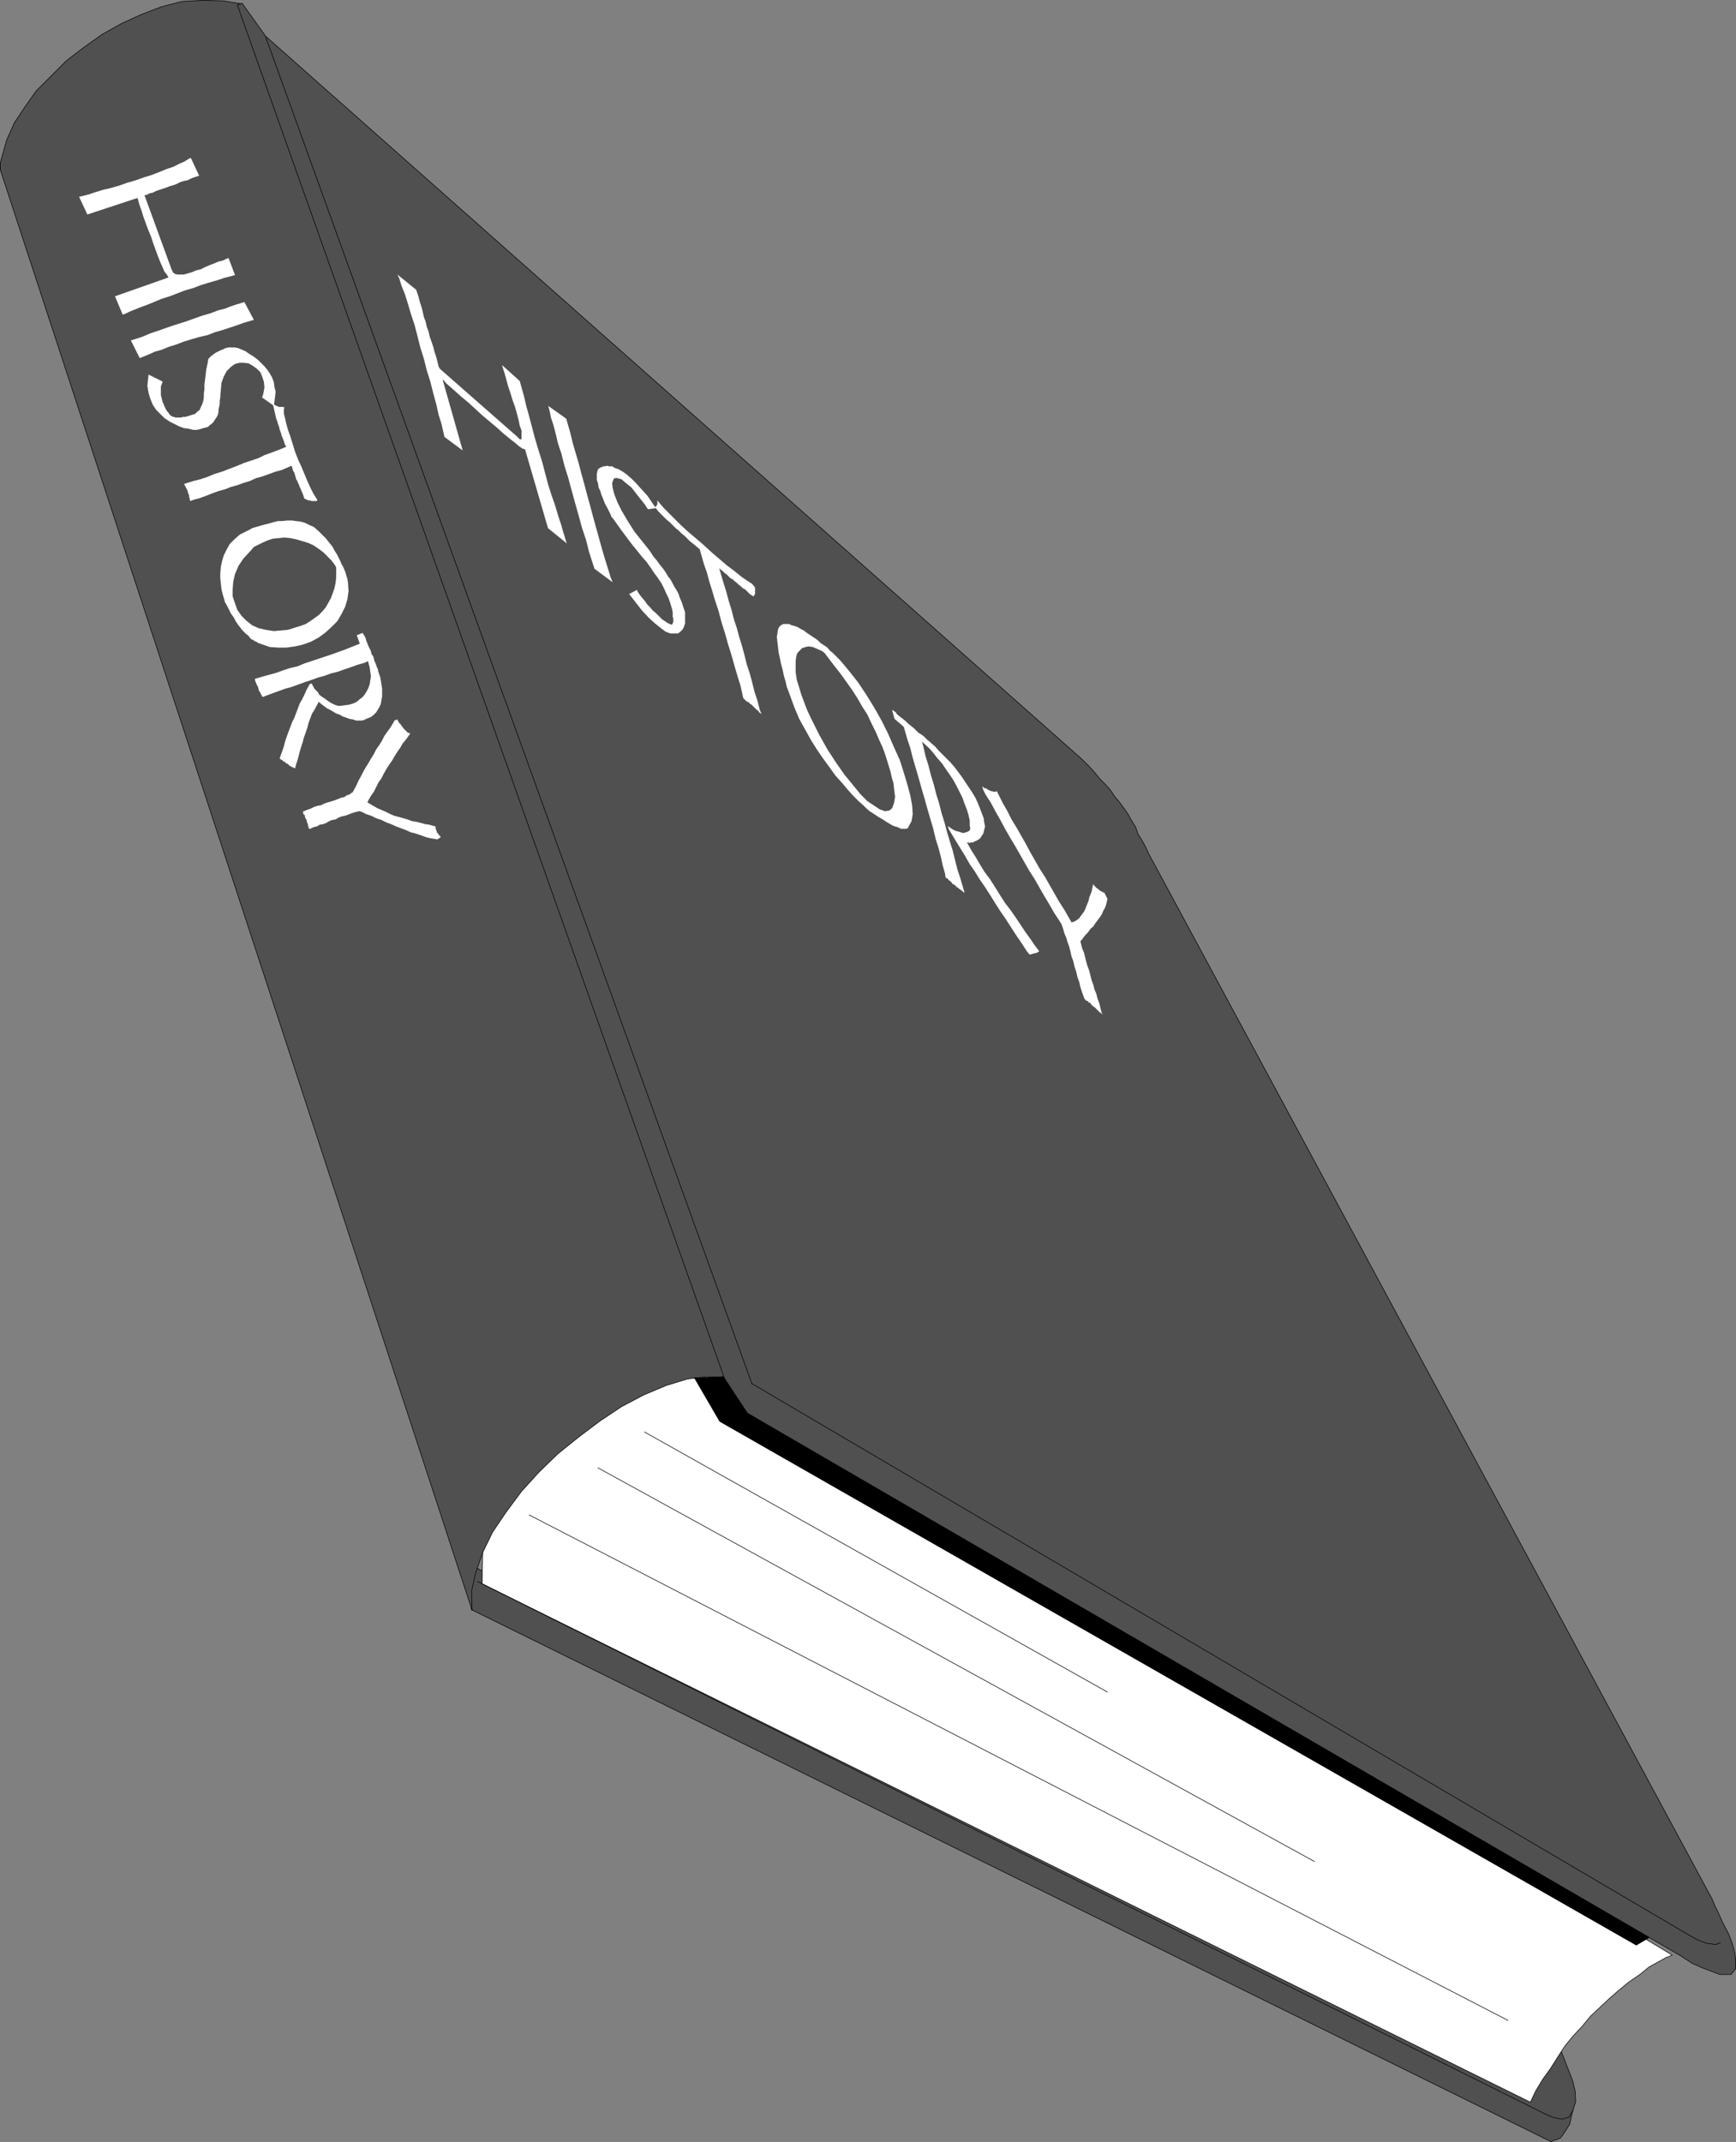 <?xml version="1.0" encoding="UTF-8" standalone="no"?>
<svg
   version="1.0"
   width="126.16mm"
   height="155.626mm"
   id="svg32"
   sodipodi:docname="Book - History 1.wmf"
   xmlns:inkscape="http://www.inkscape.org/namespaces/inkscape"
   xmlns:sodipodi="http://sodipodi.sourceforge.net/DTD/sodipodi-0.dtd"
   xmlns="http://www.w3.org/2000/svg"
   xmlns:svg="http://www.w3.org/2000/svg">
  <rect width="100%" height="100%" fill="#808080" stroke="none"/>
  <sodipodi:namedview
     id="namedview32"
     pagecolor="#ffffff"
     bordercolor="#000000"
     borderopacity="0.25"
     inkscape:showpageshadow="2"
     inkscape:pageopacity="0.0"
     inkscape:pagecheckerboard="0"
     inkscape:deskcolor="#d1d1d1"
     inkscape:document-units="mm" />
  <defs
     id="defs1">
    <pattern
       id="WMFhbasepattern"
       patternUnits="userSpaceOnUse"
       width="6"
       height="6"
       x="0"
       y="0" />
  </defs>
  <path
     style="fill:#505050;fill-opacity:1;fill-rule:evenodd;stroke:none"
     d="m 129.507,442.033 296.501,146.078 2.585,-0.97 1.293,-1.778 1.293,-2.101 0.646,-3.07 0.969,-3.07 -0.162,-2.909 -0.646,-2.747 -5.978,-15.351 -1.939,2.101 -1.454,2.101 -1.293,1.939 -0.969,1.616 -0.969,1.778 -1.131,1.939 -1.131,2.101 -1.131,2.424 -286.806,-142.362 0.323,12.281 z"
     id="path1" />
  <path
     style="fill:none;stroke:#000000;stroke-width:0.162px;stroke-linecap:round;stroke-linejoin:round;stroke-miterlimit:4;stroke-dasharray:none;stroke-opacity:1"
     d="m 129.507,442.033 296.501,146.078 2.585,-0.97 1.293,-1.778 1.293,-2.101 0.646,-3.07 0.969,-3.07 -0.162,-2.909 -0.646,-2.747 -5.978,-15.351 -1.939,2.101 -1.454,2.101 -1.293,1.939 -0.969,1.616 -0.969,1.778 -1.131,1.939 -1.131,2.101 -1.131,2.424 -286.806,-142.362 0.323,12.281 v 0"
     id="path2" />
  <path
     style="fill:#ffffff;fill-opacity:1;fill-rule:evenodd;stroke:none"
     d="m 202.703,381.759 256.591,155.127 -1.616,0.646 -4.686,2.585 -2.585,2.101 -3.07,2.101 -2.747,2.262 -2.585,2.262 -2.585,2.424 -2.585,2.424 -2.262,2.747 -2.424,2.585 -2.262,2.747 -2.101,3.232 -1.939,3.07 -2.101,2.909 -1.939,3.232 -1.454,3.07 -287.937,-142.362 1.777,-91.299 68.51,38.136 z"
     id="path3" />
  <path
     style="fill:none;stroke:#000000;stroke-width:0.162px;stroke-linecap:round;stroke-linejoin:round;stroke-miterlimit:4;stroke-dasharray:none;stroke-opacity:1"
     d="m 202.703,381.759 256.591,155.127 -1.616,0.646 -4.686,2.585 -2.585,2.101 -3.07,2.101 -2.747,2.262 -2.585,2.262 -2.585,2.424 -2.585,2.424 -2.262,2.747 -2.424,2.585 -2.262,2.747 -2.101,3.232 -1.939,3.07 -2.101,2.909 -1.939,3.232 -1.454,3.07 -287.937,-142.362 1.777,-91.299 68.51,38.136 v 0"
     id="path4" />
  <path
     style="fill:none;stroke:#000000;stroke-width:0.162px;stroke-linecap:round;stroke-linejoin:round;stroke-miterlimit:4;stroke-dasharray:none;stroke-opacity:1"
     d="m 432.148,579.385 -1.131,1.939 -1.939,0.646 -2.424,-0.485 -2.262,-0.97 -293.269,-146.24"
     id="path5" />
  <path
     style="fill:#505050;fill-opacity:1;fill-rule:evenodd;stroke:none"
     d="M 66.329,1.05 199.633,378.204 h -2.747 l -2.747,-0.162 -5.332,0.646 -5.817,1.778 -6.14,2.585 -6.14,3.232 -5.817,3.878 -5.817,4.363 -5.817,4.686 -5.171,5.009 -4.847,5.332 -4.201,5.656 -3.716,5.494 -2.747,5.656 -1.939,5.656 -1.131,5.009 0.162,5.171 L 0.081,46.619 v -1.939 l 1.777,-6.302 2.101,-4.686 2.908,-4.363 3.07,-4.363 4.04,-4.04 4.201,-4.201 4.847,-3.717 5.009,-3.555 5.494,-3.07 5.332,-2.424 5.494,-2.101 5.655,-1.454 5.817,-0.323 5.494,0.162 z"
     id="path6" />
  <path
     style="fill:none;stroke:#000000;stroke-width:0.162px;stroke-linecap:round;stroke-linejoin:round;stroke-miterlimit:4;stroke-dasharray:none;stroke-opacity:1"
     d="M 66.329,1.05 199.633,378.204 h -2.747 l -2.747,-0.162 -5.332,0.646 -5.817,1.778 -6.14,2.585 -6.14,3.232 -5.817,3.878 -5.817,4.363 -5.817,4.686 -5.171,5.009 -4.847,5.332 -4.201,5.656 -3.716,5.494 -2.747,5.656 -1.939,5.656 -1.131,5.009 0.162,5.171 L 0.081,46.619 v -1.939 l 1.777,-6.302 2.101,-4.686 2.908,-4.363 3.07,-4.363 4.04,-4.04 4.201,-4.201 4.847,-3.717 5.009,-3.555 5.494,-3.07 5.332,-2.424 5.494,-2.101 5.655,-1.454 5.817,-0.323 5.494,0.162 5.009,0.808 v 0"
     id="path7" />
  <path
     style="fill:#505050;fill-opacity:1;fill-rule:evenodd;stroke:none"
     d="M 66.491,0.889 72.954,9.938 295.774,207.241 l 1.616,1.454 1.777,1.778 1.454,1.616 1.454,1.778 1.616,1.616 1.293,1.454 1.293,1.939 1.131,1.293 1.293,1.778 1.131,1.616 0.969,1.778 1.131,1.778 0.646,1.939 1.131,1.778 0.969,1.778 0.808,1.778 154.795,287.147 0.808,1.939 0.808,1.616 1.293,2.909 1.616,3.07 0.969,2.585 0.646,2.262 0.323,1.939 v 2.747 l -1.293,1.616 h -3.07 l -2.101,-0.808 -2.585,-0.97 -2.908,-1.293 -3.232,-2.101 L 205.127,388.223 198.987,378.527 65.198,1.374 Z"
     id="path8" />
  <path
     style="fill:none;stroke:#000000;stroke-width:0.162px;stroke-linecap:round;stroke-linejoin:round;stroke-miterlimit:4;stroke-dasharray:none;stroke-opacity:1"
     d="M 66.491,0.889 72.954,9.938 295.774,207.241 l 1.616,1.454 1.777,1.778 1.454,1.616 1.454,1.778 1.616,1.616 1.293,1.454 1.293,1.939 1.131,1.293 1.293,1.778 1.131,1.616 0.969,1.778 1.131,1.778 0.646,1.939 1.131,1.778 0.969,1.778 0.808,1.778 154.795,287.147 0.808,1.939 0.808,1.616 1.293,2.909 1.616,3.07 0.969,2.585 0.646,2.262 0.323,1.939 v 2.747 l -1.293,1.616 h -3.07 l -2.101,-0.808 -2.585,-0.97 -2.908,-1.293 -3.232,-2.101 L 205.127,388.223 198.987,378.527 65.198,1.374 66.491,0.889 v 0"
     id="path9" />
  <path
     style="fill:none;stroke:#000000;stroke-width:0.162px;stroke-linecap:round;stroke-linejoin:round;stroke-miterlimit:4;stroke-dasharray:none;stroke-opacity:1"
     d="m 206.581,379.982 257.883,151.734 2.101,1.131 2.262,0.808 2.424,0.323 1.293,-0.485"
     id="path10" />
  <path
     style="fill:#000000;fill-opacity:1;fill-rule:evenodd;stroke:none"
     d="m 198.664,378.042 6.625,10.019 247.704,143.978 -3.555,2.101 -251.743,-143.816 -6.948,-11.958 8.079,-0.323 v 0 z"
     id="path11" />
  <path
     style="fill:none;stroke:#000000;stroke-width:0.162px;stroke-linecap:round;stroke-linejoin:round;stroke-miterlimit:4;stroke-dasharray:none;stroke-opacity:1"
     d="m 198.664,378.042 6.625,10.019 247.704,143.978 -3.555,2.101 -251.743,-143.816 -6.948,-11.958 8.079,-0.323 v 0"
     id="path12" />
  <path
     style="fill:none;stroke:#000000;stroke-width:0.162px;stroke-linecap:round;stroke-linejoin:round;stroke-miterlimit:4;stroke-dasharray:none;stroke-opacity:1"
     d="M 145.342,416.016 414.213,554.823"
     id="path13" />
  <path
     style="fill:none;stroke:#000000;stroke-width:0.162px;stroke-linecap:round;stroke-linejoin:round;stroke-miterlimit:4;stroke-dasharray:none;stroke-opacity:1"
     d="M 164.247,403.089 361.053,511.193"
     id="path14" />
  <path
     style="fill:none;stroke:#000000;stroke-width:0.162px;stroke-linecap:round;stroke-linejoin:round;stroke-miterlimit:4;stroke-dasharray:none;stroke-opacity:1"
     d="m 177.012,393.232 127.164,71.423"
     id="path15" />
  <path
     style="fill:none;stroke:#000000;stroke-width:0.162px;stroke-linecap:round;stroke-linejoin:round;stroke-miterlimit:4;stroke-dasharray:none;stroke-opacity:1"
     d="M 72.954,10.099 206.581,380.143"
     id="path16" />
  <path
     style="fill:#ffffff;fill-opacity:1;fill-rule:evenodd;stroke:none"
     d="m 112.703,201.423 h -0.162 l -0.162,-0.162 h -0.323 l -0.323,-0.323 -0.162,-0.162 -0.323,-0.323 -0.162,-0.162 -0.323,-0.323 -0.162,-0.323 -0.323,-0.323 -0.162,-0.323 -0.162,-0.162 -0.323,-0.323 -0.162,-0.323 -0.162,-0.162 -0.162,-0.485 -0.808,0.323 -0.323,0.646 -0.808,1.293 -0.808,1.131 -0.808,1.131 -0.646,1.293 -0.808,1.293 -0.808,1.131 -0.646,1.293 -0.808,1.293 -0.646,1.131 -0.808,1.293 -0.646,1.131 -0.646,1.293 -0.646,1.131 -0.646,1.454 -0.969,1.778 -0.323,0.162 -0.646,0.485 -0.646,0.162 -0.646,0.485 -0.808,0.162 -0.808,0.323 -0.808,0.323 -0.969,0.323 -1.131,0.323 -0.969,0.323 -0.969,0.485 -0.969,0.162 -0.969,0.323 -0.969,0.485 -0.969,0.323 -1.131,0.485 0.162,0.162 v 0.485 l 0.323,0.162 0.162,0.485 v 0.323 l 0.162,0.162 0.162,0.323 0.162,0.323 v 0.323 l 0.162,0.323 0.162,0.323 v 0.162 0.323 l 0.162,0.162 v 0.323 l 0.162,0.323 h 0.323 l 0.969,-0.485 0.808,-0.162 0.808,-0.485 0.969,-0.162 0.808,-0.323 0.808,-0.485 0.808,-0.323 0.969,-0.162 0.808,-0.485 0.808,-0.323 0.808,-0.162 0.969,-0.323 0.808,-0.323 0.969,-0.323 1.293,-0.323 0.646,0.162 1.293,0.646 1.454,0.485 1.293,0.646 1.454,0.485 1.293,0.646 1.293,0.485 1.454,0.646 1.293,0.485 1.293,0.485 1.454,0.646 1.293,0.323 1.454,0.485 1.293,0.485 1.293,0.323 1.939,0.323 0.969,-0.646 h -0.162 v -0.323 h -0.162 l -0.162,-0.162 -0.162,-0.162 v -0.162 l -0.162,-0.162 -0.162,-0.162 -0.162,-0.162 v -0.323 l -0.162,-0.162 v -0.162 l -0.162,-0.323 v -0.162 -0.162 -0.323 l -0.646,-0.162 -1.131,-0.323 -1.131,-0.162 -1.131,-0.323 -1.293,-0.323 -1.131,-0.162 -1.293,-0.485 -1.131,-0.323 -1.131,-0.323 -1.293,-0.323 -1.131,-0.485 -1.293,-0.646 -1.131,-0.485 -1.131,-0.485 -1.131,-0.646 -1.616,-0.97 0.323,-0.646 0.646,-1.131 0.808,-1.131 0.646,-1.293 0.646,-1.293 0.808,-1.131 0.646,-1.293 0.646,-1.131 0.808,-1.293 0.808,-1.131 0.646,-1.131 0.808,-1.293 0.808,-1.131 0.646,-1.131 0.808,-0.97 z"
     id="path17" />
  <path
     style="fill:#ffffff;fill-opacity:1;fill-rule:evenodd;stroke:none"
     d="m 98.807,176.7 -0.808,-2.262 1.616,-0.646 0.162,0.323 0.323,0.485 0.323,0.646 0.162,0.646 0.323,0.808 0.323,0.808 0.323,0.646 0.323,0.646 0.162,0.808 0.485,0.646 0.162,0.646 0.162,0.646 0.323,0.646 0.162,0.485 0.162,0.485 0.323,0.646 v 0.323 l 0.323,0.97 0.323,0.97 0.162,0.97 0.162,0.97 0.162,1.131 v 0.97 1.131 l -0.162,0.808 -0.162,1.131 -0.323,0.808 -0.485,0.808 -0.485,0.808 -0.646,0.646 -0.808,0.646 -1.616,0.646 -0.162,0.162 -0.808,0.162 h -0.646 -0.808 l -0.969,-0.323 -0.969,-0.162 -0.808,-0.323 -0.969,-0.323 -0.808,-0.485 -0.969,-0.323 -0.808,-0.485 -0.808,-0.485 -0.969,-0.485 -0.646,-0.485 -0.646,-0.485 -0.969,-0.808 -0.162,0.485 -0.485,0.808 -0.485,0.97 -0.646,0.97 -0.485,1.293 -0.485,1.293 -0.323,1.293 -0.485,1.454 -0.485,1.293 -0.323,1.293 -0.485,1.454 -0.323,1.131 -0.323,1.293 -0.323,1.131 -0.323,0.97 -0.323,1.293 v -0.162 l -0.485,-0.162 -0.323,-0.162 -0.323,-0.162 -0.323,-0.162 -0.323,-0.323 -0.162,-0.162 -0.323,-0.162 -0.323,-0.162 -0.162,-0.323 h -0.323 l -0.162,-0.162 -0.323,-0.323 H 77.316 l -0.162,-0.162 -0.323,-0.162 0.162,-0.646 0.485,-1.293 0.485,-1.454 0.323,-1.293 0.485,-1.454 0.485,-1.293 0.485,-1.293 0.485,-1.293 0.646,-1.293 0.485,-1.293 0.485,-1.293 0.485,-1.293 0.646,-1.131 0.646,-1.293 0.485,-1.131 0.969,-1.778 0.646,-0.162 v 0.323 l 0.323,0.485 0.323,0.646 0.485,0.485 0.485,0.485 0.323,0.646 0.646,0.485 0.485,0.323 0.485,0.323 0.646,0.485 0.485,0.323 0.485,0.323 0.646,0.323 0.323,0.162 0.485,0.162 0.485,0.162 h 0.646 l 1.293,-0.162 1.131,-0.162 1.131,-0.323 0.969,-0.485 0.969,-0.808 0.646,-0.485 0.646,-0.808 0.485,-0.808 0.485,-0.97 0.323,-0.97 0.162,-1.131 0.162,-0.97 -0.162,-1.131 -0.162,-1.293 -0.485,-1.778 -0.969,0.485 -1.777,0.485 -1.777,0.646 -1.939,0.646 -1.777,0.646 -1.939,0.485 -1.777,0.646 -1.777,0.485 -1.777,0.646 -1.939,0.646 -1.777,0.646 -1.777,0.646 -1.777,0.485 -1.777,0.646 -1.777,0.646 -2.585,0.97 -0.162,-0.162 v -0.162 l -0.162,-0.162 -0.162,-0.323 -0.162,-0.323 -0.162,-0.323 -0.162,-0.162 -0.162,-0.485 v -0.162 l -0.162,-0.485 -0.162,-0.323 -0.162,-0.323 -0.162,-0.323 -0.162,-0.485 -0.162,-0.323 v -0.485 l 0.646,-0.162 1.616,-0.485 1.777,-0.485 1.777,-0.485 1.777,-0.646 1.939,-0.646 2.101,-0.485 1.939,-0.808 1.939,-0.646 1.939,-0.646 1.939,-0.646 1.939,-0.646 1.777,-0.646 1.777,-0.646 1.616,-0.646 2.424,-0.97 v 0 z"
     id="path18" />
  <path
     style="fill:#ffffff;fill-opacity:1;fill-rule:evenodd;stroke:none"
     d="m 83.618,136.948 h 0.162 l 0.162,0.162 h 0.162 l 0.162,0.162 h 0.162 l 0.323,0.162 h 0.162 0.162 0.162 l 0.323,0.162 h 0.162 0.323 0.162 0.162 0.323 0.323 l 0.162,-0.323 -0.323,-0.485 -0.808,-1.293 -0.808,-1.616 -0.808,-1.778 -0.808,-1.939 -0.808,-1.939 -0.969,-2.101 -0.808,-2.101 -0.646,-2.101 -0.646,-2.101 -0.646,-1.778 -0.485,-1.778 -0.323,-1.454 -0.323,-1.293 v -0.97 l 0.162,-0.808 -0.162,0.162 -0.162,-0.162 H 77.478 77.316 77.155 76.993 76.67 76.509 l -0.162,-0.162 h -0.162 l -0.162,-0.162 h -0.162 -0.162 l -0.162,-0.162 -0.162,-0.162 h -0.323 v 0.323 l 0.162,0.646 0.162,0.808 0.162,0.646 0.162,0.808 0.162,0.646 0.323,0.808 0.162,0.646 0.323,0.808 0.162,0.808 0.323,0.808 0.162,0.646 0.323,0.808 0.323,0.808 0.162,0.646 0.485,0.97 -0.485,0.162 -1.131,0.485 -1.293,0.485 -1.293,0.485 -1.777,0.646 -1.616,0.808 -1.939,0.646 -1.939,0.646 -1.939,0.808 -2.101,0.808 -2.101,0.808 -2.101,0.646 -1.939,0.808 -1.939,0.646 -1.939,0.485 -2.585,0.808 0.162,0.162 0.162,0.323 0.162,0.323 0.162,0.323 0.162,0.323 0.162,0.162 v 0.323 l 0.162,0.162 v 0.323 l 0.162,0.323 0.162,0.323 v 0.162 0.323 l 0.162,0.323 v 0.323 l 0.162,0.485 0.808,-0.323 1.777,-0.485 1.777,-0.646 1.616,-0.646 1.777,-0.646 1.777,-0.485 1.616,-0.646 1.777,-0.485 1.777,-0.646 1.616,-0.485 1.777,-0.808 1.777,-0.485 1.777,-0.646 1.777,-0.646 1.777,-0.485 2.585,-1.131 0.162,0.323 0.162,0.646 0.162,0.485 0.323,0.485 0.162,0.646 0.162,0.485 0.162,0.646 0.323,0.485 0.162,0.485 0.323,0.646 0.162,0.485 0.323,0.646 0.162,0.485 0.323,0.646 0.162,0.485 0.323,0.97 z"
     id="path19" />
  <path
     style="fill:#ffffff;fill-opacity:1;fill-rule:evenodd;stroke:none"
     d="m 75.216,111.417 -3.232,-2.262 0.323,-0.97 0.323,-1.778 -0.162,-1.616 -0.485,-1.454 -0.485,-1.131 -0.969,-0.97 -1.131,-0.808 -1.131,-0.646 -1.293,-0.162 h -1.131 l -1.293,0.323 -1.131,0.808 -1.131,1.131 -0.808,1.454 -0.646,1.778 -0.323,3.555 v 0.485 l -0.162,0.808 v 0.97 l -0.162,0.808 -0.162,0.646 v 0.646 l -0.162,0.808 -0.323,0.646 -0.323,0.485 -0.323,0.485 -0.323,0.485 -0.485,0.485 -0.485,0.323 -0.485,0.485 -0.646,0.162 -1.131,0.323 -0.485,0.162 -0.808,0.162 h -0.969 l -1.293,-0.323 -1.293,-0.162 -1.293,-0.485 -1.293,-0.646 -1.293,-0.646 -1.454,-0.97 -1.131,-1.131 -1.131,-1.131 -0.969,-1.454 -0.646,-1.616 -0.485,-1.616 -0.323,-1.939 0.323,-3.07 3.878,1.939 -0.162,0.485 -0.323,0.808 v 0.808 0.808 0.808 l 0.162,0.646 0.162,0.646 0.162,0.646 0.323,0.646 0.162,0.485 0.323,0.646 0.162,0.323 0.323,0.485 0.323,0.323 0.162,0.323 0.323,0.323 v 0.162 h 0.323 l 0.162,0.162 0.162,0.162 h 0.323 0.162 l 0.162,0.162 h 0.323 0.162 0.323 0.162 0.323 0.162 0.323 l 0.323,-0.162 h 0.646 l 0.646,-0.162 0.969,-0.323 1.131,-0.323 0.646,-0.646 0.646,-0.485 0.323,-0.808 0.323,-0.646 0.323,-0.97 0.162,-0.97 v -1.131 l 0.162,-1.131 v -1.293 l 0.162,-1.293 0.162,-1.293 0.162,-1.454 0.485,-2.262 v -0.323 l 0.162,-0.485 0.323,-0.323 0.485,-0.485 0.485,-0.323 0.646,-0.485 0.646,-0.323 0.646,-0.323 0.808,-0.323 0.646,-0.323 0.808,-0.162 h 0.969 0.808 l 0.808,0.162 0.808,0.323 1.454,0.646 0.162,0.162 0.485,0.323 0.485,0.323 0.808,0.485 0.646,0.485 0.808,0.646 0.808,0.808 0.808,0.808 0.808,0.97 0.646,0.97 0.646,1.131 0.485,1.293 0.162,1.293 0.323,1.293 -0.162,1.454 -0.323,2.424 z"
     id="path20" />
  <path
     style="fill:#ffffff;fill-opacity:1;fill-rule:evenodd;stroke:none"
     d="M 69.722,87.825 67.137,82.977 H 66.975 l -0.969,0.323 -1.131,0.323 -1.454,0.485 -1.616,0.646 -1.939,0.485 -2.101,0.808 -2.262,0.646 -2.262,0.808 -2.262,0.808 -2.585,0.808 -2.424,0.808 -2.262,0.808 -2.424,0.808 -2.262,0.97 -3.07,0.97 2.424,4.848 0.808,-0.323 1.616,-0.646 1.777,-0.808 1.777,-0.485 1.939,-0.808 2.101,-0.646 2.101,-0.808 2.101,-0.646 2.262,-0.646 2.101,-0.485 2.101,-0.808 2.262,-0.646 1.939,-0.646 1.939,-0.646 1.777,-0.646 2.747,-0.808 z"
     id="path21" />
  <path
     style="fill:#ffffff;fill-opacity:1;fill-rule:evenodd;stroke:none"
     d="m 54.695,48.235 -2.262,-4.848 -0.485,0.162 -1.293,0.808 -1.454,0.646 -1.616,0.808 -1.939,0.646 -1.939,0.808 -2.101,0.808 -2.101,0.646 -2.262,0.808 -2.262,0.646 -2.262,0.808 -2.262,0.646 -2.101,0.485 -2.101,0.646 -1.939,0.646 -2.585,0.646 2.262,4.848 13.734,-4.525 0.162,0.323 0.162,0.646 0.323,1.131 0.485,1.293 0.485,1.616 0.646,1.778 0.646,1.778 0.808,1.939 0.646,1.939 0.646,1.778 0.646,1.778 0.646,1.616 0.646,1.454 0.485,1.131 0.646,0.808 0.485,0.808 -14.704,5.171 2.101,5.009 0.646,-0.162 1.293,-0.646 1.616,-0.646 1.616,-0.646 1.777,-0.646 1.939,-0.808 1.939,-0.808 2.101,-0.646 2.101,-0.808 2.101,-0.808 2.262,-0.646 2.101,-0.808 2.101,-0.646 2.262,-0.646 1.939,-0.646 3.07,-0.808 -1.777,-4.686 -0.485,0.162 -0.969,0.485 -1.293,0.323 -1.131,0.485 -1.293,0.485 -1.131,0.485 -1.293,0.646 -1.293,0.323 -1.131,0.485 -1.131,0.323 -1.131,0.323 H 49.525 48.717 L 48.07,75.221 47.586,74.897 47.101,73.928 39.668,53.567 h 0.485 l 0.969,-0.485 0.808,-0.162 0.969,-0.485 0.969,-0.323 0.969,-0.323 0.969,-0.323 0.808,-0.323 1.131,-0.323 0.808,-0.323 0.969,-0.485 0.969,-0.323 0.969,-0.162 0.969,-0.485 0.808,-0.323 z"
     id="path22" />
  <path
     style="fill:#ffffff;fill-opacity:1;fill-rule:evenodd;stroke:none"
     d="m 273.799,217.259 v 0 l -0.323,0.162 v 0 h -0.323 -0.162 -0.162 l -0.323,-0.162 h -0.323 l -0.323,-0.162 -0.323,-0.162 -0.323,-0.162 -0.162,-0.162 -0.323,-0.162 h -0.323 l -0.162,-0.162 -0.485,-0.323 0.323,0.97 0.646,1.293 1.454,2.262 1.293,2.424 1.293,2.262 1.293,2.424 1.293,2.262 1.454,2.424 1.293,2.262 1.293,2.262 1.293,2.262 1.454,2.262 1.293,2.262 1.293,2.262 1.454,2.424 1.293,2.262 2.101,3.232 0.162,0.485 0.323,0.97 0.323,1.131 0.485,1.131 0.323,1.131 0.485,1.293 0.323,1.293 0.323,1.454 0.485,1.293 0.323,1.454 0.485,1.454 0.323,1.454 0.485,1.293 0.323,1.454 0.485,1.454 0.646,1.778 0.162,0.162 0.323,0.323 0.485,0.162 0.162,0.323 0.485,0.162 0.162,0.323 0.323,0.323 0.323,0.323 0.323,0.162 0.323,0.323 0.162,0.162 0.323,0.323 0.323,0.323 0.323,0.323 0.323,0.162 0.485,0.485 -0.323,-0.646 -0.323,-1.293 -0.323,-1.293 -0.485,-1.293 -0.323,-1.293 -0.485,-1.131 -0.323,-1.293 -0.485,-1.293 -0.323,-1.293 -0.323,-1.293 -0.485,-1.293 -0.323,-1.131 -0.323,-1.293 -0.323,-1.293 -0.485,-1.131 -0.485,-1.939 0.323,-0.323 0.485,-0.646 0.485,-0.646 0.646,-0.646 0.485,-0.646 0.485,-0.646 0.646,-0.485 0.485,-0.808 0.485,-0.646 0.485,-0.646 0.485,-0.646 0.485,-0.808 0.323,-0.808 0.485,-0.808 0.323,-0.97 0.323,-1.454 -0.808,-1.616 -0.162,-0.162 h -0.162 -0.162 l -0.162,-0.162 -0.162,-0.162 h -0.162 l -0.323,-0.162 -0.162,-0.162 -0.162,-0.162 -0.162,-0.162 -0.323,-0.162 -0.162,-0.162 -0.323,-0.323 -0.162,-0.162 -0.323,-0.485 -0.162,0.485 -0.162,0.808 -0.162,0.808 -0.323,0.808 -0.323,0.808 -0.162,0.808 -0.323,0.808 -0.323,0.808 -0.323,0.808 -0.323,0.646 -0.485,0.646 -0.485,0.646 -0.323,0.485 -0.646,0.485 -0.485,0.323 -0.969,0.323 -0.646,-1.131 -1.293,-2.262 -1.454,-2.262 -1.293,-2.262 -1.293,-2.262 -1.293,-2.262 -1.454,-2.262 -1.293,-2.262 -1.293,-2.262 -1.293,-2.424 -1.293,-2.262 -1.293,-2.262 -1.293,-2.101 -1.131,-2.262 -1.293,-2.262 -1.616,-3.232 z"
     id="path23" />
  <path
     style="fill:#ffffff;fill-opacity:1;fill-rule:evenodd;stroke:none"
     d="m 248.108,199.484 -2.424,-2.101 -0.646,-2.424 0.323,0.162 0.646,0.485 0.485,0.646 0.808,0.646 0.646,0.485 0.808,0.646 0.646,0.646 0.808,0.646 0.808,0.646 0.646,0.646 0.646,0.646 0.808,0.485 0.646,0.485 0.485,0.485 0.485,0.485 0.646,0.485 0.485,0.485 0.969,0.808 0.969,1.131 0.969,0.97 1.131,1.131 1.131,1.131 1.131,1.293 0.969,1.293 0.969,1.293 0.969,1.454 0.969,1.454 0.969,1.454 0.969,1.616 0.646,1.454 0.646,1.616 0.969,2.585 v 0.485 l 0.162,0.808 0.162,0.808 -0.162,0.646 -0.162,0.646 -0.162,0.646 -0.323,0.485 -0.323,0.485 -0.323,0.485 -0.323,0.162 -0.485,0.323 -0.485,0.162 -0.485,0.323 h -0.485 l -0.485,0.162 -0.808,-0.162 0.485,0.808 0.808,1.454 1.131,1.778 1.131,1.939 1.293,2.101 1.454,1.939 1.454,2.262 1.293,2.101 1.454,2.262 1.616,2.101 1.454,2.101 1.293,1.939 1.293,1.939 1.293,1.778 0.969,1.454 1.454,1.939 -0.162,0.162 h -0.162 l -0.162,0.162 -0.162,0.162 h -0.323 -0.162 l -0.162,0.162 h -0.162 -0.162 -0.162 l -0.162,0.162 h -0.162 -0.162 -0.162 v 0.162 h -0.162 l -0.808,-0.97 -1.454,-2.262 -1.454,-2.101 -1.454,-2.262 -1.454,-2.262 -1.454,-2.101 -1.454,-2.262 -1.293,-2.101 -1.454,-2.262 -1.454,-2.101 -1.293,-2.101 -1.454,-2.101 -1.293,-2.262 -1.293,-2.101 -1.293,-2.101 -1.939,-3.232 -0.162,-0.808 0.162,0.162 0.646,0.485 0.485,0.323 0.646,0.323 0.485,0.162 0.646,0.162 0.485,0.162 0.485,0.162 h 0.323 l 0.485,-0.162 h 0.162 l 0.323,-0.162 0.323,-0.162 0.323,-0.162 v -0.162 l 0.162,-0.485 -0.162,-0.646 v -1.454 l -0.323,-1.454 -0.485,-1.616 -0.646,-1.616 -0.485,-1.454 -0.808,-1.616 -0.808,-1.616 -0.969,-1.778 -0.969,-1.454 -1.131,-1.616 -0.969,-1.454 -1.293,-1.454 -1.131,-1.454 -1.131,-1.293 -1.939,-1.778 0.323,1.293 0.646,2.747 0.808,2.585 0.646,2.585 0.808,2.585 0.646,2.585 0.808,2.585 0.646,2.585 0.808,2.585 0.646,2.424 0.808,2.747 0.808,2.585 0.646,2.585 0.646,2.585 0.808,2.424 1.131,3.878 v 0 h -0.323 l -0.162,-0.323 -0.323,-0.162 -0.162,-0.162 -0.485,-0.323 -0.162,-0.162 -0.485,-0.323 -0.323,-0.323 -0.323,-0.323 -0.485,-0.162 -0.323,-0.485 -0.323,-0.323 -0.485,-0.323 -0.162,-0.323 -0.646,-0.323 -0.162,-1.131 -0.646,-2.262 -0.485,-2.262 -0.646,-2.424 -0.808,-2.585 -0.646,-2.747 -0.808,-2.747 -0.808,-2.747 -0.808,-2.909 -0.808,-2.747 -0.808,-2.909 -0.808,-2.747 -0.808,-2.747 -0.646,-2.585 -0.808,-2.424 -0.969,-3.393 v 0 z"
     id="path24" />
  <path
     style="fill:#ffffff;fill-opacity:1;fill-rule:evenodd;stroke:none"
     d="m 216.438,171.367 h 0.323 l 0.646,0.323 0.646,0.162 0.969,0.323 0.808,0.485 0.969,0.485 0.808,0.646 0.969,0.646 0.969,0.646 0.969,0.646 0.808,0.808 0.969,0.646 0.969,0.646 0.646,0.808 0.808,0.646 0.969,0.97 1.131,1.131 2.424,2.909 2.424,3.07 2.262,3.393 2.101,3.393 2.101,3.717 1.777,3.555 1.616,3.717 1.616,3.555 1.131,3.555 0.969,3.232 0.808,3.07 0.485,2.585 0.162,2.424 -0.323,1.939 -0.969,1.778 v 0.162 h -0.162 l -0.323,0.162 h -0.162 -0.323 -0.485 -0.323 l -0.485,-0.162 -0.646,-0.323 -0.646,-0.162 -0.808,-0.323 -0.808,-0.485 -0.808,-0.485 -0.969,-0.646 -1.131,-0.646 -1.939,-1.293 -0.323,-0.162 -0.969,-0.808 -0.969,-0.97 -1.293,-1.131 -1.454,-1.454 -1.454,-1.616 -1.616,-1.939 -1.777,-1.939 -1.616,-2.262 -1.777,-2.424 -1.777,-2.585 -1.616,-2.585 -1.616,-2.909 -1.616,-2.909 -1.293,-3.07 -1.777,-4.848 -0.323,-0.808 -0.323,-1.454 -0.485,-1.616 -0.323,-1.616 -0.485,-1.778 -0.323,-1.616 -0.323,-1.454 -0.162,-1.454 -0.162,-1.454 -0.162,-1.293 0.162,-0.97 0.162,-1.131 0.323,-0.646 0.485,-0.485 0.646,-0.323 h 1.293 z"
     id="path25" />
  <path
     style="fill:#ffffff;fill-opacity:1;fill-rule:evenodd;stroke:none"
     d="m 206.904,163.773 v 0 l 0.162,-0.162 v 0 l 0.162,-0.162 v -0.162 l 0.162,-0.162 v 0 -0.323 -0.162 0 -0.323 -0.162 -0.323 0 -0.485 l -0.485,-0.646 -0.485,-0.485 -1.293,-0.808 -1.616,-1.131 -1.777,-1.454 -1.939,-1.454 -2.101,-1.778 -2.262,-1.939 -2.101,-1.939 -2.262,-1.939 -2.101,-1.778 -1.939,-1.778 -1.777,-1.778 -1.616,-1.616 -1.293,-1.293 -0.969,-1.131 -0.808,-0.97 v 0 0.323 0.162 0.162 0.162 0.162 0.162 0 l -0.162,0.162 v 0 l -0.162,0.162 v 0.162 h -0.162 v 0.162 0 h -0.162 l 0.323,0.485 0.646,0.808 0.808,0.808 0.646,0.646 0.808,0.808 0.808,0.646 0.808,0.808 0.808,0.808 0.808,0.646 0.808,0.808 0.808,0.646 0.646,0.646 0.808,0.808 0.808,0.646 0.808,0.646 1.131,0.97 0.162,0.646 0.485,1.616 0.485,1.778 0.808,2.262 0.646,2.424 0.808,2.585 0.808,2.747 0.969,2.909 0.808,3.07 0.969,3.07 0.808,2.909 0.969,3.07 0.808,2.909 0.808,2.747 0.808,2.585 0.808,3.555 0.162,0.162 0.323,0.323 0.323,0.323 0.323,0.162 0.323,0.162 0.323,0.323 0.162,0.162 0.323,0.162 0.323,0.323 0.162,0.162 0.323,0.323 0.162,0.162 0.485,0.485 0.323,0.162 0.323,0.485 0.646,0.485 -0.485,-1.131 -0.646,-2.585 -0.808,-2.424 -0.646,-2.585 -0.646,-2.424 -0.808,-2.424 -0.646,-2.585 -0.646,-2.424 -0.808,-2.585 -0.646,-2.424 -0.808,-2.424 -0.646,-2.585 -0.808,-2.585 -0.646,-2.424 -0.808,-2.585 -1.131,-3.878 0.323,0.323 0.646,0.485 0.485,0.485 0.646,0.485 0.485,0.485 0.485,0.485 0.646,0.323 0.485,0.485 0.646,0.485 0.485,0.485 0.646,0.485 0.485,0.485 0.646,0.323 0.646,0.646 0.646,0.646 0.969,0.646 z"
     id="path26" />
  <path
     style="fill:#ffffff;fill-opacity:1;fill-rule:evenodd;stroke:none"
     d="m 180.244,139.534 -2.262,0.323 -0.969,-1.454 -1.939,-2.424 -1.616,-2.101 -1.616,-1.293 -1.131,-0.97 -1.131,-0.323 h -0.808 l -0.323,0.485 -0.323,0.97 0.162,1.293 0.485,1.778 0.808,2.101 1.131,2.262 1.616,2.747 1.939,3.07 3.878,4.848 0.485,0.646 0.808,1.293 0.969,1.131 0.808,1.131 0.808,0.97 0.808,1.131 0.646,1.131 0.646,0.808 0.646,1.131 0.485,0.97 0.646,0.97 0.485,0.97 0.323,0.97 0.485,1.131 0.323,0.97 0.485,1.454 0.162,0.485 v 1.131 1.131 0.808 l -0.323,0.97 -0.323,0.646 -0.646,0.646 -0.646,0.485 h -0.969 -1.131 l -1.293,-0.485 -1.293,-0.97 -1.616,-1.293 -1.777,-1.616 -1.939,-2.101 -3.393,-4.363 2.101,-1.131 0.323,0.646 0.808,1.131 0.969,1.131 0.808,1.131 0.808,0.808 0.646,0.808 0.808,0.646 0.646,0.646 0.646,0.646 0.485,0.485 0.485,0.323 0.485,0.323 0.485,0.323 0.323,0.162 0.323,0.162 0.485,0.162 v 0 h 0.162 v -0.162 h 0.162 v -0.162 -0.162 l 0.162,-0.162 v -0.162 -0.162 -0.323 -0.162 -0.323 l -0.162,-0.323 v -0.323 -0.323 -0.646 l -0.162,-0.808 -0.485,-1.616 -0.485,-1.454 -0.646,-1.293 -0.646,-1.454 -0.646,-1.293 -0.969,-1.454 -0.969,-1.293 -0.969,-1.454 -1.131,-1.616 -1.293,-1.454 -1.293,-1.616 -1.454,-1.778 -1.454,-1.939 -1.454,-1.939 -2.424,-3.393 -0.323,-0.323 -0.323,-0.808 -0.485,-0.97 -0.485,-0.97 -0.485,-0.808 -0.485,-1.293 -0.485,-1.131 -0.323,-1.131 -0.485,-0.97 -0.162,-1.131 -0.323,-0.97 v -0.808 -0.808 l 0.162,-0.808 0.162,-0.485 0.646,-0.485 h 0.162 l 0.323,-0.162 0.323,-0.162 h 0.485 l 0.485,-0.162 0.646,0.162 h 0.808 l 0.808,0.485 0.969,0.323 1.131,0.646 1.131,0.808 1.293,1.131 1.293,1.293 1.454,1.616 1.616,1.778 2.424,3.555 v 0 z"
     id="path27" />
  <path
     style="fill:#ffffff;fill-opacity:1;fill-rule:evenodd;stroke:none"
     d="m 155.522,114.972 -5.009,-3.555 0.162,0.323 0.323,1.293 0.323,1.616 0.646,1.939 0.646,2.424 0.646,2.747 0.969,2.909 0.808,3.232 0.969,3.07 0.969,3.555 0.969,3.555 0.969,3.393 0.969,3.555 1.131,3.393 0.808,3.232 1.454,4.525 5.009,3.717 -0.485,-1.131 -0.808,-2.585 -0.808,-2.585 -0.808,-2.747 -0.808,-2.909 -0.808,-2.909 -0.808,-2.909 -0.808,-3.07 -0.808,-2.909 -0.808,-3.07 -0.808,-2.909 -0.808,-3.07 -0.808,-2.747 -0.808,-2.747 -0.646,-2.747 -1.131,-3.878 z"
     id="path28" />
  <path
     style="fill:#ffffff;fill-opacity:1;fill-rule:evenodd;stroke:none"
     d="m 114.319,79.584 -5.171,-4.201 0.485,0.97 0.646,2.101 0.969,2.424 0.808,2.585 0.808,2.747 0.969,2.909 0.808,3.07 0.808,3.232 0.969,3.07 0.808,3.232 0.969,3.07 0.808,3.232 0.808,2.909 0.646,2.909 0.808,2.585 0.808,3.555 5.009,3.717 -5.494,-19.391 0.323,0.162 0.646,0.808 1.131,0.97 1.454,1.293 1.616,1.454 1.777,1.454 1.939,1.778 1.939,1.778 2.101,1.778 1.939,1.616 1.777,1.616 1.777,1.454 1.454,1.131 1.131,0.97 0.969,0.646 0.646,0.162 6.302,21.653 5.171,4.201 -0.323,-0.97 -0.646,-2.101 -0.646,-2.262 -0.808,-2.424 -0.808,-2.747 -0.969,-2.747 -0.969,-3.07 -0.808,-3.07 -0.808,-3.07 -0.969,-3.07 -0.969,-3.232 -0.808,-3.07 -0.808,-3.07 -0.808,-2.909 -0.646,-2.747 -1.131,-4.04 -4.847,-4.363 0.162,0.646 0.485,1.454 0.485,1.778 0.485,1.778 0.646,1.939 0.646,2.101 0.646,1.778 0.485,1.778 0.485,1.778 0.323,1.616 0.485,1.293 v 1.131 0.808 0.485 h -0.485 l -0.808,-0.808 -21.167,-18.583 -0.323,-0.646 -0.323,-1.293 -0.323,-1.293 -0.485,-1.454 -0.323,-1.293 -0.485,-1.454 -0.485,-1.293 -0.323,-1.454 -0.485,-1.293 -0.323,-1.454 -0.485,-1.293 -0.323,-1.454 -0.323,-1.293 -0.485,-1.454 -0.323,-1.293 z"
     id="path29" />
  <path
     style="fill:#ffffff;fill-opacity:1;fill-rule:evenodd;stroke:none"
     d="m 87.658,145.998 0.323,0.323 0.646,0.646 0.808,0.808 0.646,0.808 0.646,0.808 0.646,0.808 0.485,0.97 0.646,0.97 0.485,0.97 0.485,0.97 0.323,0.808 0.485,0.808 0.323,0.808 0.323,0.808 0.162,0.646 0.323,0.97 0.162,1.131 0.162,2.262 -0.323,2.262 -0.646,2.101 -0.969,1.939 -1.131,1.939 -1.616,1.616 -1.777,1.616 -1.777,1.293 -2.101,1.131 -2.262,0.808 -2.101,0.485 -2.424,0.323 h -2.262 l -2.262,-0.162 -3.232,-1.131 -0.162,-0.162 -0.323,-0.162 -0.485,-0.162 -0.323,-0.323 -0.485,-0.162 -0.485,-0.485 -0.323,-0.485 -0.646,-0.485 -0.485,-0.485 -0.646,-0.646 -0.485,-0.646 -0.646,-0.808 -0.646,-0.97 -0.485,-0.97 -0.808,-1.131 -0.969,-1.939 -0.162,-0.323 -0.485,-0.808 -0.323,-1.131 -0.323,-1.131 -0.323,-1.293 -0.162,-1.454 -0.162,-1.454 v -1.616 l 0.162,-1.778 0.323,-1.454 0.485,-1.616 0.808,-1.616 0.808,-1.454 1.293,-1.293 1.454,-1.293 2.908,-1.454 0.485,-0.323 1.131,-0.323 1.131,-0.323 1.131,-0.323 1.293,-0.323 1.131,-0.323 1.293,-0.323 h 1.131 l 1.454,-0.162 h 1.293 l 1.131,0.162 1.293,0.162 1.131,0.323 1.293,0.646 1.131,0.485 z"
     id="path30" />
  <path
     style="fill:#505050;fill-opacity:1;fill-rule:evenodd;stroke:none"
     d="m 92.344,155.855 -0.323,-0.646 -0.969,-1.293 -1.131,-1.131 -1.131,-1.131 -1.293,-0.97 -1.454,-0.97 -1.454,-0.646 -1.616,-0.485 -1.616,-0.485 -1.616,-0.323 -1.616,-0.162 -1.616,0.162 -1.616,0.162 -1.454,0.485 -1.454,0.646 -2.262,1.131 -0.969,1.131 -1.939,2.101 -1.293,1.939 -0.969,2.262 -0.485,2.101 -0.162,2.101 v 1.939 l 0.646,1.939 0.646,1.778 1.131,1.616 1.293,1.293 1.616,1.293 1.777,0.808 2.101,0.485 2.101,0.323 3.555,-0.323 0.808,-0.162 1.454,-0.485 1.616,-0.485 1.293,-0.485 1.293,-0.808 1.131,-0.808 1.131,-0.808 0.969,-0.97 0.969,-1.131 0.646,-1.131 0.808,-1.454 0.485,-1.293 0.485,-1.454 0.323,-1.454 0.162,-1.616 v -2.585 z"
     id="path31" />
  <path
     style="fill:#505050;fill-opacity:1;fill-rule:evenodd;stroke:none"
     d="m 226.456,179.285 -0.646,-0.485 -1.454,-0.646 -1.131,-0.485 -1.131,-0.162 -0.808,0.162 -0.969,0.323 -0.646,0.646 -0.646,0.646 -0.323,0.97 -0.162,1.293 v 1.454 1.616 l 0.323,2.101 0.646,2.101 0.646,2.101 1.454,3.878 1.131,2.424 2.262,4.525 2.262,4.04 2.424,3.717 2.262,3.232 2.262,2.747 2.101,2.585 1.939,1.939 1.939,1.293 1.454,0.97 1.454,0.485 1.131,-0.162 0.808,-0.646 0.485,-1.293 0.323,-1.778 -0.485,-4.04 -0.323,-0.97 -0.485,-2.101 -0.646,-2.101 -0.646,-2.101 -0.808,-2.262 -0.969,-2.101 -0.969,-2.262 -1.131,-2.262 -1.131,-2.424 -1.454,-2.262 -1.293,-2.262 -1.454,-2.262 -1.616,-2.262 -1.616,-2.262 -1.777,-2.262 z"
     id="path32" />
</svg>
